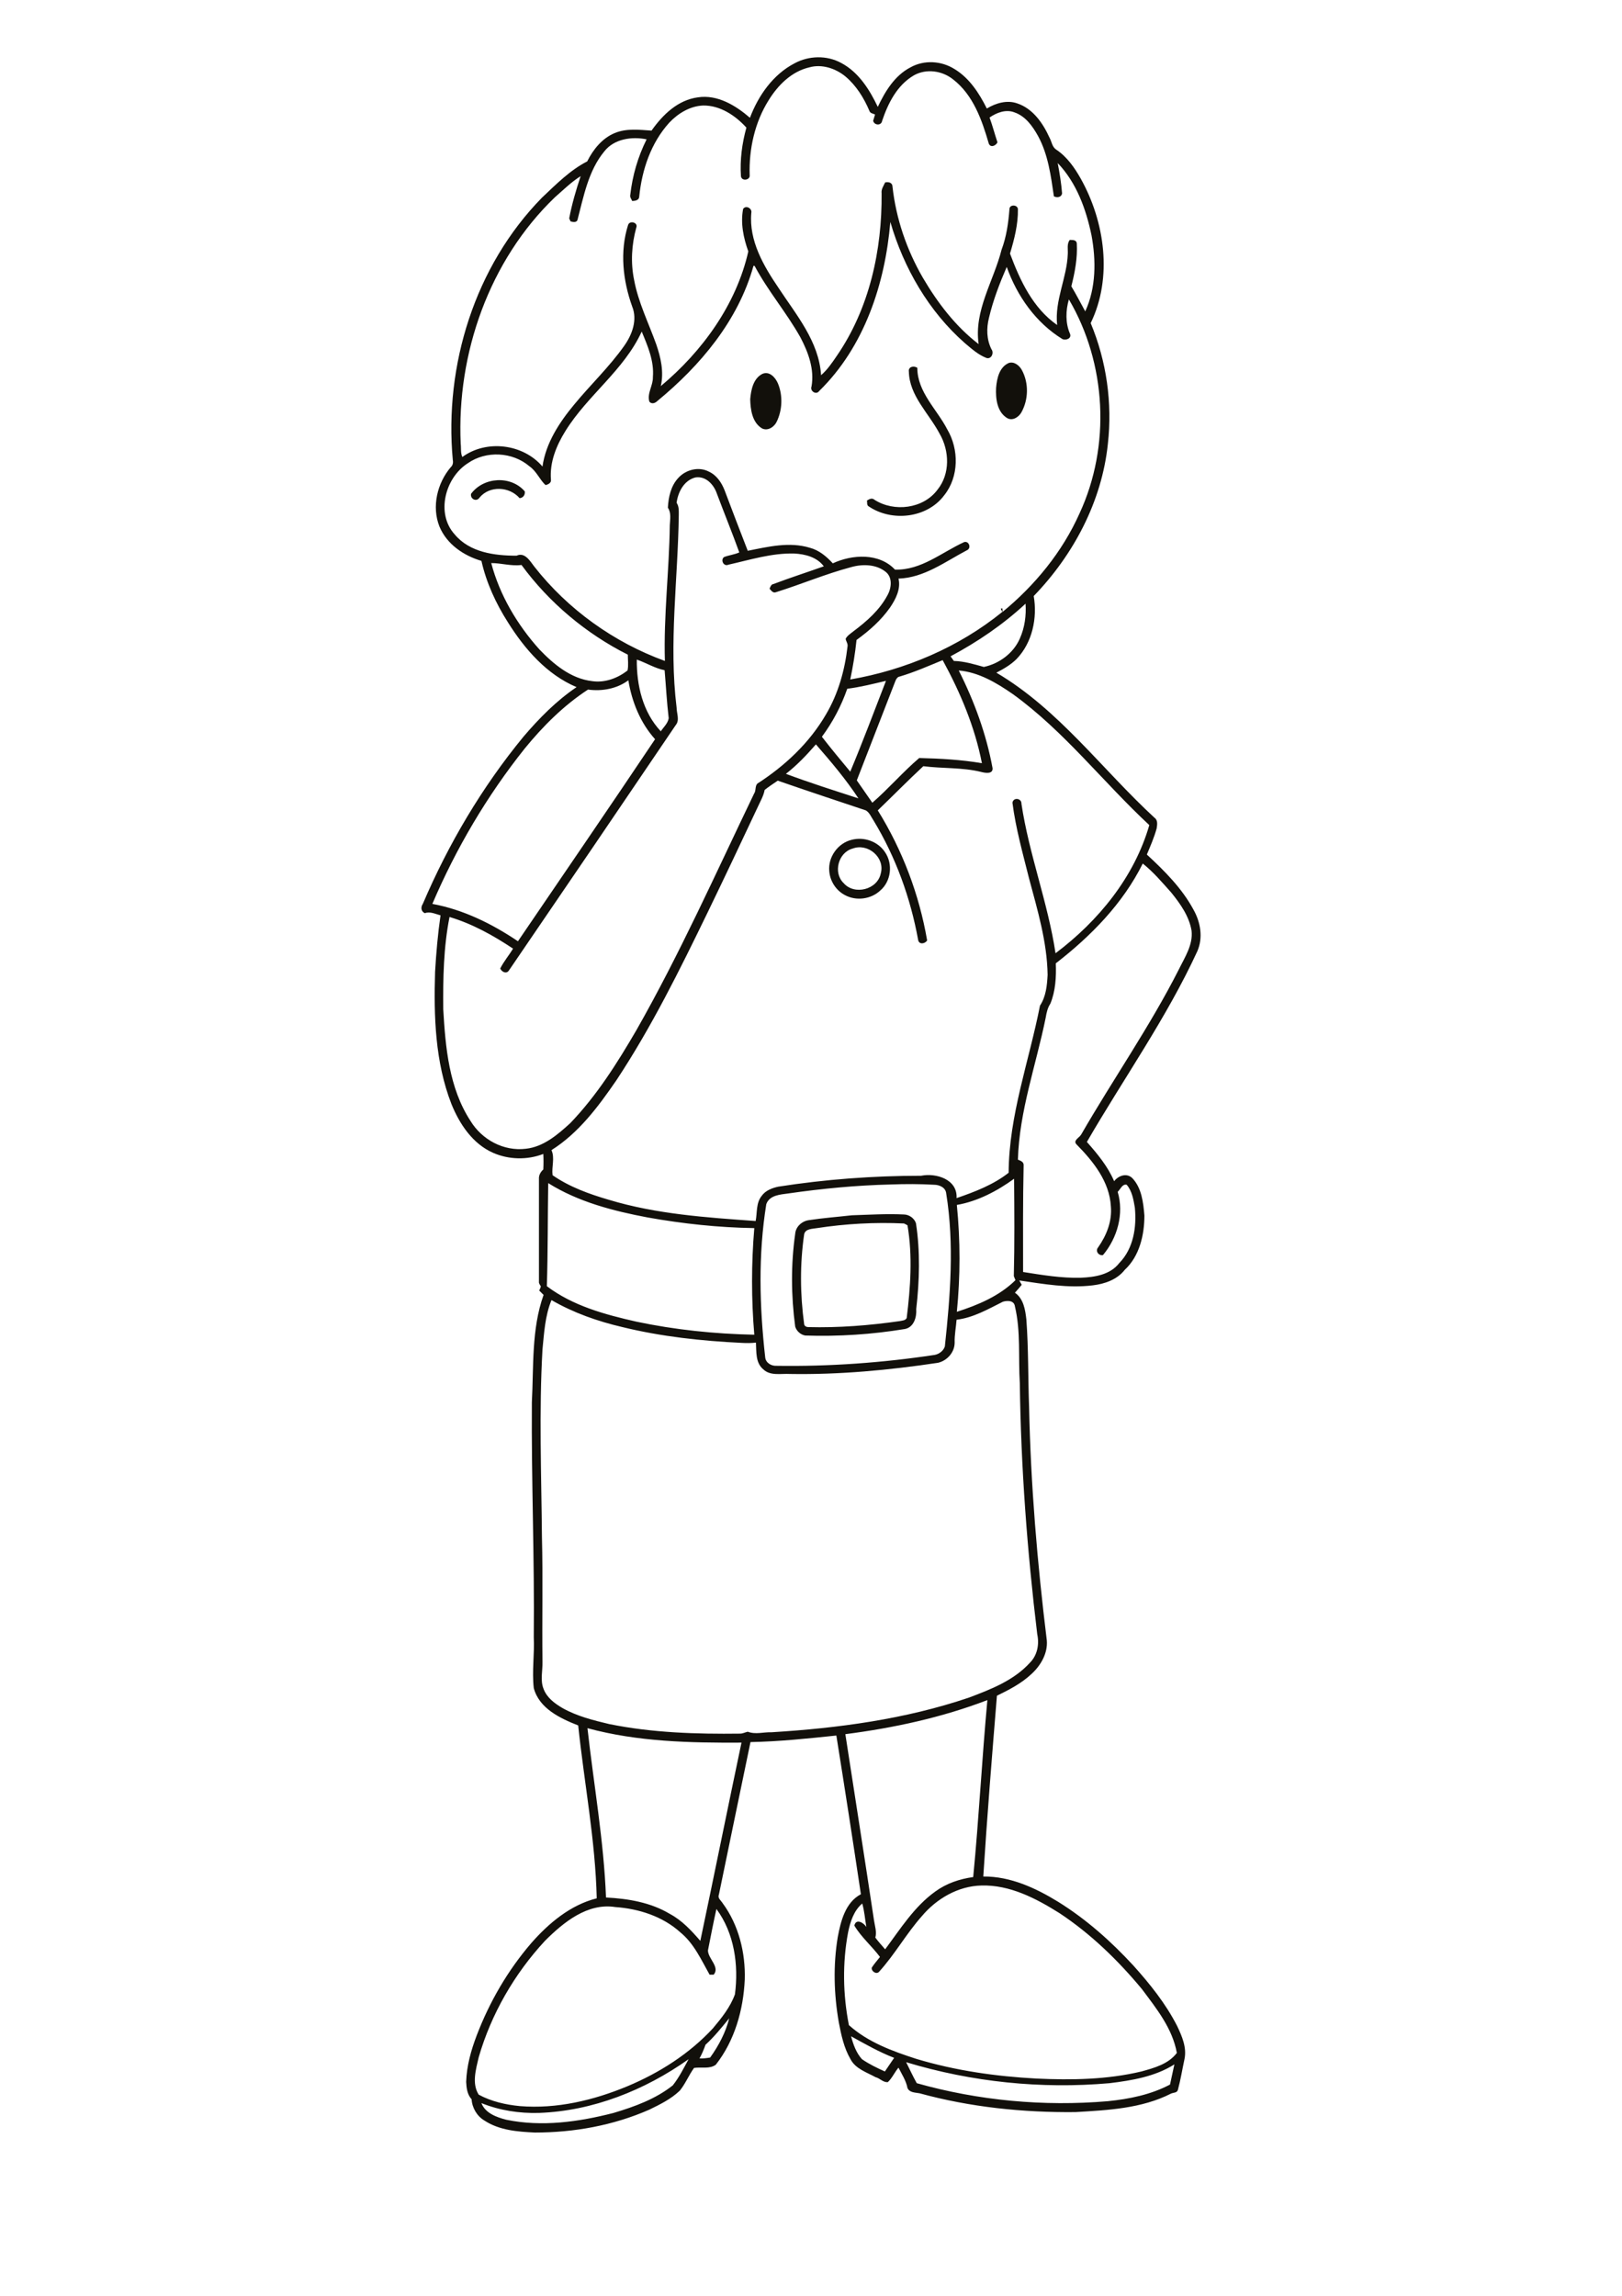 <?xml version="1.0" encoding="utf-8"?>
<!-- Generator: Adobe Illustrator 21.0.2, SVG Export Plug-In . SVG Version: 6.00 Build 0)  -->
<svg version="1.2" baseProfile="tiny" id="Layer_1" xmlns="http://www.w3.org/2000/svg" xmlns:xlink="http://www.w3.org/1999/xlink"
	 x="0px" y="0px" viewBox="0 0 595 842" overflow="scroll" xml:space="preserve">
<g>
	<path fill="#12100B" d="M299.7,450.4c-1.7,0.3-4.2,0.2-4.7,2.2c-1.6,11-1.5,22.1,0,33.1c0.1,0.6,0.8,1,1.4,1
		c11.3,0.3,22.5-0.6,33.7-2.2c0.9-0.2,2-0.2,2.5-1.1c1.4-11.3,2.2-22.8,0.3-34c-0.4-0.3-0.9-0.5-1.3-0.7
		C320.9,448.2,310.2,448.8,299.7,450.4 M312.5,445.7c6.3-0.2,12.7-0.6,19-0.3c2,0,3.9,1.4,4.5,3.2c1.6,10.4,1.3,21.1,0.1,31.5
		c0.2,2.9-0.8,6.6-4.1,7.3c-12.1,2-24.4,2.8-36.6,2.4c-1.7-0.3-3.2-1.6-3.7-3.3c-1.5-11.3-1.6-22.7,0-34c0.2-2.6,2.4-4.6,4.9-5
		C301.8,446.7,307.2,446.3,312.5,445.7 M312.8,311.2c-5.3,1.4-7.3,8.9-3.3,12.7c3.9,4.5,12.4,2.4,13.6-3.6
		C324.7,314.5,318.4,309.1,312.8,311.2 M312.4,308c4.6-1.2,9.7,0.6,12.3,4.6c2.9,4.3,2.2,10.6-1.8,14c-3.4,3.2-8.8,3.9-12.9,1.7
		c-3.3-1.7-5.5-5.1-5.8-8.8C303.7,314.3,307.4,309.2,312.4,308 M172.8,181.1c4.6-6.2,14.6-6.8,19.7-0.9c0.2,1.3-0.6,2.4-1.9,2.5
		c-3.7-4.3-11-4.7-14.7-0.2C174.8,184.2,172.4,183,172.8,181.1 M279.7,137.1c2.6-1.1,4.8,1.4,5.7,3.6c1.8,4.4,1.6,9.7-0.5,14
		c-0.9,1.9-3.3,3.5-5.4,2.4c-3.6-2.2-4.2-6.9-4.3-10.7C275.5,143,276.3,138.8,279.7,137.1 M333.4,136.3c-0.3-1.8,1.8-2.3,3.1-1.4
		c0,8.9,7.2,15.2,11,22.6c4.3,7.3,4.3,17.3-1.1,24.1c-6.3,8.5-19.4,9.9-27.9,4c-0.6-0.5-0.3-1.4-0.5-2c0.9-0.6,1.9-1.1,2.8-0.3
		c7.2,4.6,17.9,3.3,23.1-3.7c4.7-5.8,4.4-14.3,0.8-20.5C340.7,151.5,333.6,145.2,333.4,136.3 M370.1,133.1c2-0.6,3.9,1,4.8,2.7
		c2.5,4.7,2.4,10.7-0.2,15.4c-1,1.8-3.3,3.3-5.3,2.1c-3.7-2.3-4.2-7.2-4-11.1C365.7,138.7,366.6,134.6,370.1,133.1 M332.4,756.3
		c1.3,2.6,2.5,5.2,3.9,7.7c22.7,6.4,46.6,8.6,70.1,6.6c7.9-0.8,15.8-2.4,22.8-6.1c0.5-2.5,1.1-4.9,1.6-7.4
		c-7.1,4.5-15.6,5.9-23.8,6.9C382,766.2,356.5,763.6,332.4,756.3 M197.7,774.9c-7.2,0.2-14.4-0.9-21.1-3.6c1.4,3.7,5.6,5.2,9.1,6.1
		c13.1,2.7,26.6,0.8,39.4-2.5c7.7-2.3,15.4-5.1,21.7-10.1c2.3-2.9,4-6.3,5.8-9.6C236.5,766.6,217.4,774.2,197.7,774.9 M312.2,746.8
		c0.8,3,1.9,6.1,4,8.4c2.6,1.8,5.5,3.2,8.4,4.5c1.1-1.7,2.3-3.3,3.4-5C322.5,752.6,317.3,749.6,312.2,746.8 M258.8,749.9
		c-0.6,1.7-1.3,3.4-2.2,5c1.3,0.1,2.6-0.1,3.9-0.3c3.1-4.3,5.7-9.2,7-14.4C264.7,743.6,262,747,258.8,749.9 M199.9,711.8
		c-11.2,12.1-19.7,26.8-24.3,42.7c-1,4.4-2.6,9.6,0,13.7c4.6,2.5,9.9,3.7,15.1,4.2c13.5,1.1,27-2.1,39.5-7.3
		c11.7-4.9,22.7-11.9,31.3-21.2c3.2-3.8,6.4-7.8,8.1-12.5c1.4-10.7-0.2-22.4-6.8-31.3c-1.1,5-2.1,10.1-3.1,15.2c0,3,4.5,6.1,2.1,8.9
		c-0.4,0-1.1,0-1.5,0c-3.1-5.5-5.7-11.4-10.7-15.5c-6.5-5.9-15.3-8.7-23.9-9.3C215.5,697.8,206.7,705,199.9,711.8 M338.2,702.7
		c-5.7,6.4-9.9,14-15.7,20.4c-1,1.2-3-0.2-2.7-1.5c0.9-1.4,2-2.6,3-3.9c-3-4-6.9-7.3-9.4-11.5c0.6-2.7,3.4-1.1,4.4,0.5
		c-0.5-2.9-0.7-5.8-1.5-8.6c-3.1,2.6-4.4,6.7-5.2,10.6c-2.1,11.2-1.9,22.8,0.3,34c7,6.3,16.1,9.6,24.8,12.4
		c14.3,4.3,29.1,6.4,44,7.2c12.9,0.6,25.9,0.4,38.5-2.6c4.7-1.3,9.9-2.7,13-6.8c-1.6-9-7.5-16.3-12.8-23.4
		c-8.8-10.6-18.8-20.3-30.3-27.9c-8.6-5.4-18.2-10.4-28.6-10.1C351.4,691.7,343.5,696.4,338.2,702.7 M215.5,633.8
		c2.3,20.7,6,41.3,6.8,62.1c8.1,0.4,16.4,1.8,23.4,6c4.5,2.4,7.9,6.1,11.2,9.9c5.1-24.2,10-48.5,15.1-72.7
		C253.1,639.2,233.9,638.8,215.5,633.8 M310.1,636c3.5,22.8,7.1,45.5,10.5,68.2c0.3,2.1,1.1,4.3,0.5,6.4c1.1,1.5,2.4,2.9,3.6,4.3
		c5.6-7.5,10.7-15.7,18.4-21.2c4.1-3,8.9-4.6,13.9-5.3c2.1-21.6,3.2-43.3,5.2-64.9C345.5,629.9,327.9,633.7,310.1,636 M199,494.9
		c-1.3,22.9-0.4,45.9-0.2,68.8c0.4,15.2,0,30.5,0.2,45.7c0.1,3.3-0.9,6.8,0.4,10c1.2,3.2,4,5.3,6.9,7c5.3,3,11.3,4.5,17.2,5.9
		c15.8,3.2,32,3.7,48,3.5c1,0,1.9-0.5,2.8-0.7c2.8,1.1,5.8,0.1,8.7,0.2c24.5-1.5,49.1-4.8,72.4-12.7c8-3,16.5-6.3,22.4-12.8
		c2.7-2.7,3.5-6.7,2.7-10.4c-3.7-30.6-6-61.3-6.4-92.1c-0.6-9.4,0.4-19-1.8-28.2c-0.3-2.2-2.7-2.2-4.4-1.7c-5.4,2.7-10.9,5.9-17,6.6
		c-0.2,2.8-0.8,5.6-0.7,8.4c0,3.5-2.7,6.6-6.1,7.4c-18,2.7-36.1,4.4-54.3,4.1c-3.3-0.2-7.2,0.8-9.8-1.7c-2.9-2.4-2.5-6.4-2.7-9.8
		c-1.7,0.2-3.5,0.2-5.2,0.1c-14.7-0.7-29.5-2.3-43.8-5.8c-9-2.1-17.9-5.2-26-9.9C199.9,482.7,199.6,488.9,199,494.9 M326.8,434.4
		c-12.6,0.3-25.2,1.5-37.7,3.3c-2.9,0.4-6.8,0.6-8,3.9c-3,18.6-2.5,37.5-0.4,56.2c0.2,2,2.2,3.2,4.1,3.1c19.4,0.3,38.9-1.1,58.1-4
		c1.6-0.3,3.2-1.5,3.7-3.1c2-18.6,3.5-37.5,0.5-56.1c-0.2-2.2-2.5-3.2-4.5-3.2C337.4,434.2,332.1,434.2,326.8,434.4 M201.1,433.9
		c-0.2,12.6-0.1,25.2-0.5,37.8c9.5,7.2,21.3,10.4,32.8,13c14.2,3,28.7,4.5,43.3,4.8c-1.1-13-1.1-26.1,0-39.1
		c-13.1-0.2-26.2-1.6-39.1-3.9C224.9,444.1,212.1,440.8,201.1,433.9 M351,441.9c1.3,13,1.3,26.2,0,39.2c7.8-2.5,15.6-5.8,21.5-11.6
		c-0.2-0.5-0.4-1-0.6-1.5c0.3-11.9,0.2-23.8,0.1-35.7C365.8,436.8,358.6,440.6,351,441.9 M419.2,316.7c-7.3,14.7-19,26.6-31.9,36.6
		c0.2,5-0.1,10.2-2,14.8c-1,1.5-1.4,3.3-1.7,5.1c-3.5,17.3-9.7,34.3-10.2,52.1c1,0.4,2.2,0.8,2.1,2.1c-0.3,13-0.2,26-0.2,39.1
		c7,1.1,14.1,2.3,21.2,2.1c5.1-0.2,10.8-1.1,14.1-5.4c5.2-5.3,6.4-13.2,5.7-20.3c-0.5-2.9-1-6.1-3-8.4c-1.6-0.4-2.3,1.7-3.3,2.6
		c2.4,8-0.1,16.9-5.4,23.2c-1.6,0.3-2.9-1.5-1.8-2.8c3.1-4.4,5.2-9.6,4.7-15.1c-0.5-9-6.4-16.4-12.5-22.6c-1.6-1.5,0.9-2.5,1.6-3.7
		c11.7-20.3,25.2-39.6,35.8-60.5c2.2-4.5,5.3-9.1,4.7-14.3c-0.9-5.3-4.1-9.8-7.4-13.9C426.4,323.7,423.1,319.8,419.2,316.7
		 M288.3,283.8c8.8,3.3,17.7,6.1,26.6,9c-4.6-7-10.1-13.5-15.6-19.8C295.9,276.9,292.4,280.6,288.3,283.8 M310.8,252.6
		c-2.2,6.3-5.3,12.2-9.3,17.6c3.4,4.4,6.9,8.6,10.4,12.8c4.6-11,8.8-22.2,13.1-33.3C320.3,250.8,315.6,252,310.8,252.6 M215.7,252.9
		c-8.9,5.8-16.5,13.4-23.2,21.6c-13.8,17.3-25.2,36.6-33.9,57c11.4,2.1,21.9,7.3,31.4,13.7c16.8-24.7,33.7-49.3,50.3-74.1
		c-5.4-6-8.5-13.7-9.8-21.6C226.3,252.6,220.9,253.6,215.7,252.9 M351.7,245.9c5.7,11.3,10.1,23.3,12.4,35.8
		c0.2,2.3-2.7,1.8-4.2,1.4c-6.9-1.7-14.1-1.2-21.2-2.1c-5.7,5.3-11.1,10.8-16.7,16.2c9,14.5,15.2,30.8,18.1,47.7
		c-0.8,1.3-3,1.6-3.3-0.2c-2.8-15.4-8.2-30.3-16.3-43.7c-0.9-1.3-1.5-3-2.9-3.8c-10.8-3.6-21.6-7.2-32.3-10.9
		c-1.6,1.1-3.3,2.2-4.8,3.4c-0.4,2.2-1.6,4.2-2.5,6.2c-6.1,13-12.2,25.9-18.5,38.9c-10.2,21-20.5,41.9-33.4,61.4
		c-6.6,9.6-13.8,19.3-23.8,25.6c1.3,2.9,0,6.1,0.4,9.2c6.2,4.3,13.4,6.9,20.6,9c17.5,5.3,35.8,6.5,53.9,7.8c0.6-3.1,0.1-6.6,2.2-9.2
		c1.4-2,3.8-2.9,6.1-3.4c17.3-2.7,34.8-4,52.4-4c5.5-1.1,13.4,1.3,13,8.2c6.7-2.3,13.5-4.9,19.1-9.3c0.1-21,7.5-40.9,11.5-61.3
		c2.2-3.3,2.6-7.4,2.8-11.3c-0.2-12.1-3.7-23.7-6.8-35.3c-2.3-9.2-4.9-18.4-6.1-27.8c0.3-2.1,3.4-1.7,3.3,0.4
		c2.8,18.6,9.7,36.2,12.5,54.8c15.7-11.8,28.9-27.9,34.4-47c-16.9-15.7-31.2-34.4-50-48C365.4,250.3,358.9,246.5,351.7,245.9
		 M330.1,248.1c-0.9,0.1-1.4,1-1.7,1.8c-4.7,12.1-9.4,24.2-14.1,36.3c1.9,2.7,3.8,5.5,5.7,8.2c6-5.2,11.2-11.3,17.2-16.4
		c7.7,0.2,15.4,0.6,23,1.9c-2.6-13.3-7.9-25.9-14.4-37.8C340.7,244.2,335.5,246.5,330.1,248.1 M233.6,241.9
		c-0.1,9.4,2.2,19.3,8.8,26.3c1-1.5,2.6-2.9,2.9-4.8c-0.7-5.9-1-11.8-1.5-17.6C240.2,245.1,237.1,243.1,233.6,241.9 M348.7,240.7
		c0.4,0.6,0.8,1.1,1.2,1.7c3.8,0.1,7.4,1.2,11,2.2c5.7-1.2,10.9-5.1,13.2-10.4c1.8-4,2.4-8.5,2.1-12.8
		C367.9,229.1,358.6,235.4,348.7,240.7 M180.2,206.5c3.1,11.8,9.6,22.7,17.7,31.7c5.2,5.4,11.5,10.7,19.3,11.6
		c4.7,0.7,9.4-1.1,13-3.9c0.4-1.9,0.1-3.9,0.1-5.8c-15.3-7.7-28.9-19.1-39-32.9C187.6,207.7,183.9,206.5,180.2,206.5 M248.2,184.4
		c0.9,1.3,0.8,2.9,0.8,4.4c-0.3,23.6-3.7,47.2-0.8,70.7c0,2.1,1.2,4.6-0.3,6.4c-20.3,30-40.7,60-61.2,90c-0.9,1.4-2.6,0.6-3.2-0.7
		c1.3-2.6,3.2-4.8,4.7-7.3c-7.2-4.8-14.9-9.1-23.3-11.6c-2.2,11.1-2.4,22.5-2.3,33.8c0.8,14,2.1,28.9,10,41
		c4.2,6.9,12.2,11.2,20.3,10.2c6.5-0.7,11.7-5.2,16.3-9.4c9.7-10.1,17.2-22,24.2-34c16-28.1,29.2-57.7,43.2-86.8
		c0.8-1.1,0.3-2.7,1.2-3.7c10.1-6.5,19.1-14.9,25.2-25.4c4.5-7.6,6.9-16.2,7.9-24.9c0.2-1-0.5-1.8-0.7-2.8c0.6-1.2,1.8-1.9,2.9-2.8
		c4.8-3.6,9.5-7.7,12.4-13.1c1.5-2.6,2-6.5-0.5-8.6c-3.5-2.9-8.6-3-12.8-1.8c-9.4,2.5-18.3,6.3-27.6,9.2c-1,0.4-1.7-0.6-2.3-1.3
		c0.3-0.7,0.6-1.6,1.4-1.7c6.1-2.3,12.3-4.3,18.5-6.5c-2.5-3.4-6.9-4.5-10.9-4.7c-8.2-0.2-16.1,2.3-24.1,4.1c-1.7,0.8-3-1.7-1.6-2.8
		c1.8-0.7,3.8-0.9,5.6-1.7c-2.6-7.2-5.5-14.3-8.2-21.5c-1.1-3.3-4-6.6-7.9-6C250.8,176.2,248.7,180.6,248.2,184.4 M326.6,81.4
		c-1.9,22.6-9.5,45.8-26.1,62c-1.1,1.6-3.5,0-2.8-1.7c1.1-6.3-1.2-12.5-4.1-18c-5.1-9.1-11.9-17-16.8-26.2c-0.1,0-0.3,0-0.4,0
		c-5.6,20.1-19.5,36.6-35.3,49.6c-0.8,0.8-2.1,1.2-2.9,0.2c-0.9-3.1,1.4-5.9,1.3-9c0.5-5.9-1.9-11.4-4.1-16.7
		c-6.5,14.2-19.9,23.4-28,36.5c-3.3,5.3-5.8,11.4-5.3,17.8c0.2,1.2-1,1.8-2,2c-2.2-2.1-3.3-5.1-5.9-6.9c-6.2-5.3-15.9-5.8-22.6-1.1
		c-8.3,5.3-11.8,18.4-4.8,26.1c5.5,6.6,14.6,7.8,22.7,7.8c3-1.4,4.9,1.9,6.5,4c12.3,15.7,29.2,27.8,47.9,34.6
		c-0.5-16.6,1.6-33.2,1.8-49.8c0.1-2.1,0.6-4.5-0.7-6.4c0.2-3.9,1.1-8,3.8-10.9c2.8-3.1,7.6-4.3,11.3-2.3c2.8,1.3,4.6,4,5.7,6.8
		c2.8,7.4,5.6,14.8,8.5,22.2c7.5-1.5,15.3-3.4,22.8-1.1c3.4,0.9,6.1,3.2,8.4,5.7c7.1-3.3,17-3.9,22.8,2.3
		c9.6,0.3,17.1-6.3,25.4-10.1c1.8-0.5,2.7,2.3,1,3c-8,4.2-15.7,10.1-25.1,10.4c0.9,3.8-1,7.5-3.1,10.6c-3.3,4.7-7.6,8.5-12.3,11.9
		c-0.5,4.9-1.3,9.7-2.3,14.5c20.2-3.5,39.8-11.8,55.8-24.8c-0.2-0.4-0.4-0.8-0.6-1.2c0.1,0,0.4,0,0.6-0.1c0,0.3,0.1,1,0.1,1.3
		c11.9-9.8,21.9-22,28.2-36.1c11.5-24.8,9.9-55-3.9-78.5c-1.2,4.1-1.3,8.7,0.4,12.6c0.7,1.7-1.4,2.5-2.7,2
		c-9.8-6-16.7-15.8-20.5-26.5c-2.6,6-5,12.2-6.5,18.6c-1,3.9-0.9,8,0.9,11.6c1,1.3,0,3.7-1.8,3.2c-3.1-1.2-5.5-3.4-8-5.5
		C340.7,114.2,331.5,98.3,326.6,81.4 M296.9,24.7c-6.5,1.5-11.5,6.5-14.9,12c-5.1,8.1-7.3,17.9-7,27.5c0.3,1.9-3,2.4-3.2,0.4
		c-0.4-6,0.4-12,2-17.8c-4.1-4.5-9.7-8.2-15.9-8.1c-4.8,0.2-9.2,2.9-12.4,6.3c-6.7,7.4-10,17.2-11,27c0,1.4-1.4,1.7-2.6,1.7
		c-0.3-0.7-0.9-1.4-0.7-2.2c0.8-7.1,2.8-14,6-20.4c-5.4-1.1-11.9-0.2-15.5,4.4c-5.9,7.1-7.6,16.6-9.9,25.3c-0.5,0.9-1.7,0.6-2.5,0.4
		c-0.1-0.3-0.4-0.8-0.5-1.1c1-5.3,2.5-10.4,4.2-15.5c-3.5,2.2-6.4,5.1-9.5,7.8c-24,23.1-36,57.2-34.5,90.3c0.2,1.6-0.1,3.4,0.6,4.9
		c8.9-6.5,22.3-4.8,29.4,3.5c1.2-8.6,6.2-16.2,11.6-22.7c6-7.3,12.9-13.8,18.4-21.6c2.9-4.1,4.9-9.5,2.9-14.4
		c-3.4-9.5-4.6-20.1-1.5-29.9c0.6-1.8,3.8-0.9,3,1c-1.7,6.2-2.1,12.8-0.8,19.1c1.5,8.2,5.3,15.8,8.1,23.6c1.7,4.9,2.9,10.2,1.7,15.4
		c15.2-12.7,27.7-29.9,32.1-49.4c-1.8-5-2.9-10.4-1.9-15.6c1.1-1.5,3.4-0.1,3,1.5c-0.9,10.2,4.5,19.4,10,27.5
		c6.5,9.9,14.8,19.6,15.6,32c2.3-2,4-4.5,5.7-7c12-17.4,16.7-38.8,16.5-59.7c-0.2-1.5,0.7-2.7,1.3-4c1.3-0.3,2.7,0.1,2.7,1.6
		c1.3,11.7,5.2,23.1,11.1,33.3c5.4,9.2,12,17.9,20.5,24.4c-1.8-12.3,5.5-23.1,8.4-34.6c1.8-4.8,2.5-9.8,2.9-14.9c0-1.8,3-1.7,3.1,0
		c0.1,5.5-1.3,11-2.9,16.3c3.7,9.9,8.4,20,17.3,26.2c-1-9,3.6-17.3,3.9-26.1c0.1-1.7-0.4-3.6,0.7-5.1c1,0,2.5-0.1,2.6,1.3
		c0.3,5.3-0.7,10.6-2,15.7c1.8,3,3.4,6.1,5.1,9.2c4-8.7,4-18.7,2.3-27.9c-2-9.6-5.5-19.3-12.4-26.5c0.7,3.7,1.3,7.3,1.6,11.1
		c-0.2,1.5-1.9,1.7-3,1.1c-1.1-7.5-2.1-15.3-5.8-22.1c-2-3.6-4.6-7.3-8.7-8.7c-3.1-1.2-6.5,0.1-9.1,1.9c1.1,3,1.9,6.1,2.9,9.1
		c-0.6,1.3-2.6,2.1-3.2,0.4c-2.5-8.6-5.7-17.8-13.1-23.5c-4-3.2-9.8-4-14.3-1.5c-6.2,3.6-9.5,10.2-11.7,16.7c-0.3,1.9-2.9,1.7-3.3,0
		c0.2-0.8,0.5-1.5,0.7-2.3c-0.8-0.4-1.8-0.4-2.1-1.4c-2-4.7-4.8-9.2-8.7-12.5C306.6,25.1,301.5,23.4,296.9,24.7 M291.5,23.2
		c5.2-2.8,11.8-3,17.1-0.1c6.4,3.4,10.4,9.8,13.4,16.1c2.7-5.7,6.2-11.5,12-14.5c5-2.8,11.3-2.4,16.1,0.6c5.5,3.3,9.1,8.9,11.9,14.5
		c3.3-2,7.4-3.2,11.1-1.9c5.8,1.9,9.5,7.3,11.9,12.6c0.8,1.4,0.9,3.4,2.5,4.4c3.9,2.6,6.7,6.6,9,10.7c8.8,15.8,11.7,36.2,3.6,52.9
		c5.8,13.9,8,29.3,6.3,44.3c-2.2,21.1-12.6,40.7-27.2,55.8c1.4,8-0.5,17.1-6.3,23.1c-2.1,2.1-4.7,3.6-7.4,5
		c22.9,13.5,38.7,35.4,58,53.2c1.3,0.9,1,2.6,0.8,3.9c-0.9,3.3-2.3,6.5-3.6,9.6c6.5,6,12.9,12.4,17.1,20.2
		c2.6,4.6,3.6,10.3,1.4,15.3c-11.3,24.5-27,46.6-40.5,69.9c3.9,4.4,7.7,9,10,14.4c1.5-2,4.6-3.2,6.7-1.1c3.4,3.6,4,8.9,4.4,13.7
		c0,7.1-1.8,14.9-7.2,19.9c-2.8,3.6-7.4,5.2-11.8,5.7c-9,1.1-18-0.5-26.9-1.8c0.3,0.5,0.6,1.1,0.9,1.6c-0.8,1-1.6,1.9-2.5,2.9
		c3.2,2.2,3.8,6.3,4.2,9.8c0.8,10.7,0.6,21.4,1,32.1c0.6,28.6,3,57.2,6.5,85.6c0.4,4.7-2.2,9.2-5.6,12.3c-3.7,3.5-8.2,5.8-12.7,8
		c-1.8,22.1-3.6,44.2-5,66.3c9.9-0.1,19.2,4.2,27.5,9.3c10.3,6.4,19.4,14.5,27.6,23.4c6.1,6.8,11.8,13.9,16,22.1
		c1.8,3.8,3.6,7.9,2.7,12.2c-0.8,3.7-1.4,7.5-2.4,11.2c-0.3,1.2-1.6,1-2.5,1.4c-10.8,5.5-23.2,6.1-35.1,6.8
		c-19.2,0.2-38.6-1.8-57.2-6.9c-1.6-0.3-3.6-0.2-4.4-1.9c-0.5-2.7-2.1-5.1-3.3-7.5c-1.4,1.6-2.3,3.8-3.9,5.3
		c-1.7,0.2-2.9-1.4-4.5-1.8c-3.3-1.8-7.4-3.1-9.2-6.6c-2.4-4.1-3.4-8.8-4.3-13.5c-1.8-10.3-2.1-20.9-0.4-31.2
		c1.1-5.9,2.8-12.8,8.5-15.8c-2.9-19.4-5.9-38.8-9-58.2c-10.5,1.1-21,2.2-31.5,2.4c-3.9,18.6-7.7,37.3-11.6,56
		c-0.5,1.3,0.8,2.1,1.4,3.1c5.9,8,8.4,18.2,8.1,28c-0.5,11.1-3.7,22.4-10.6,31.2c-2.2,1.7-5.4,0.8-8,1.2c-1.9,2.6-3.1,5.7-5.2,8.3
		c-3.2,3.1-7.3,5.1-11.2,7c-13.2,5.8-27.6,8.4-42,8.4c-6.3-0.3-13-0.8-18.5-4.4c-2.7-1.6-4.5-4.6-4.7-7.8c-1.6-1.7-1.9-4.2-2-6.4
		c0.2-5.9,1.8-11.6,3.9-17.1c4.7-12.3,11.4-23.8,20-33.8c6.4-7.3,14.4-14,24-16.4c-0.5-21.3-4.6-42.3-6.8-63.4
		c-6.6-2.6-14.3-6.2-16.3-13.7c-0.7-6.2,0.3-12.5,0-18.7c0.3-28.7-0.9-57.4-0.7-86.1c0.7-13.1-0.2-26.8,4.3-39.4
		c-0.5-0.5-1-1-1.6-1.6c0.2-0.4,0.5-1.1,0.6-1.5c-0.3-0.6-0.8-1.1-0.7-1.8c0-12.5,0-25.1,0-37.6c-0.1-1.4,0.6-2.6,1.6-3.5
		c0.1-1.9,0.1-3.8,0-5.7c-5.9,2.3-12.7,2.1-18.4-0.4c-7.5-3.3-12.3-10.5-15.3-17.9c-6-15.4-6.5-32.2-6-48.5c0.4-6.9,1-13.8,2-20.7
		c-1.9-0.5-3.8-1.5-5.8-0.8c-1.4-0.7-1.5-2.2-0.7-3.4c9.4-22,21.7-42.8,36.9-61.3c5.8-6.8,12.1-13.2,19.5-18.2
		c-10.9-4.6-19-13.9-25.2-23.8c-4.4-6.9-7.9-14.5-9.7-22.5c-6.5-1.9-12.7-6.1-15.4-12.6c-2.9-7.3-0.8-15.9,4.1-21.7
		c0.8-0.7,1-1.7,0.8-2.7c-3.2-34.7,8.1-71.1,32.7-96.2c5.1-4.8,10.3-10.1,16.6-13.3c2.2-4.4,5.5-8.5,10.1-10.4
		c4.3-1.8,9-1.2,13.5-0.9c4.1-5.8,9.6-11.2,17-12.2c7.2-1.1,13.9,3,19.1,7.5C278.2,35,283.6,27.3,291.5,23.2"/>
</g>
</svg>
